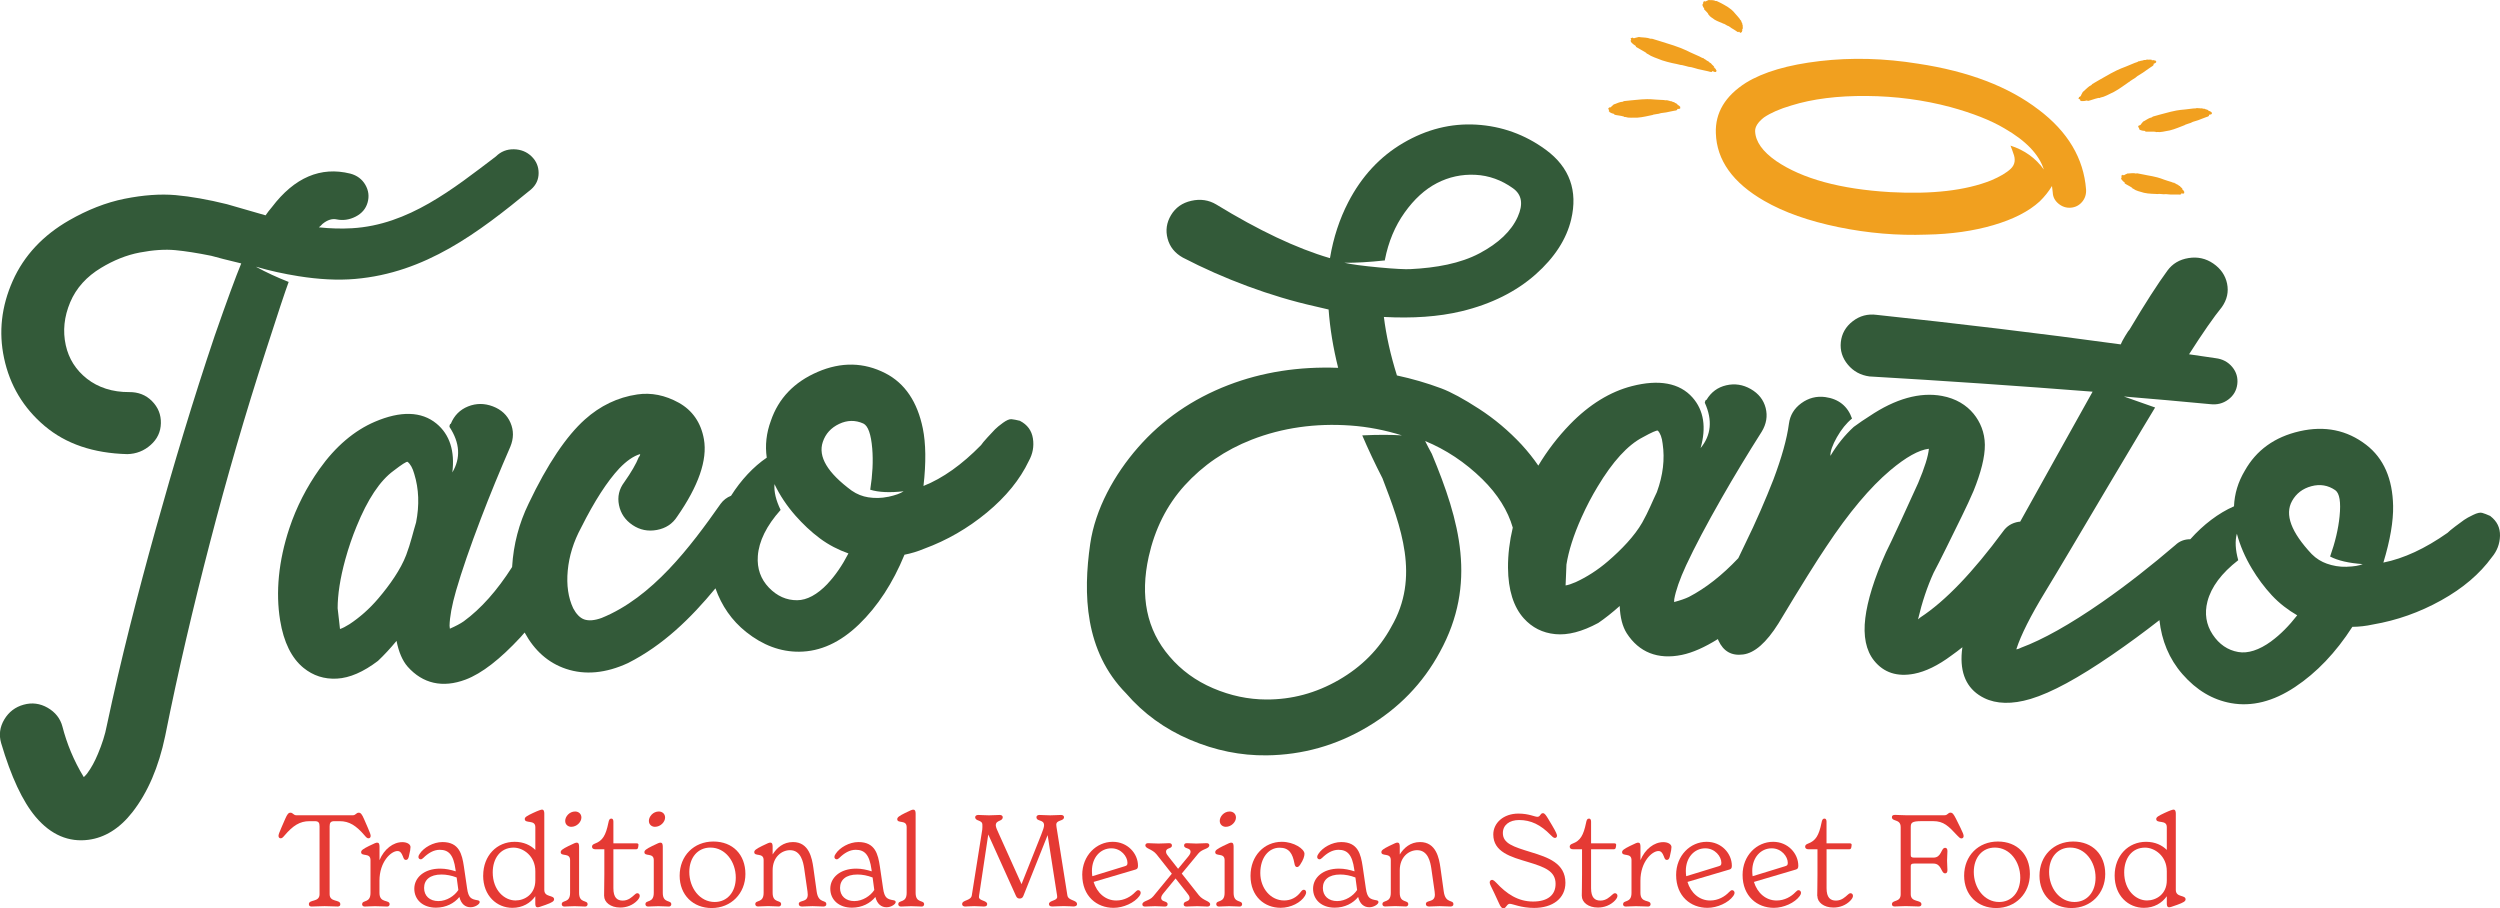 <?xml version="1.0" encoding="UTF-8"?> <svg xmlns="http://www.w3.org/2000/svg" width="300" height="109" viewBox="0 0 300 109" fill="none"><g clip-path="url(#clip0_492_59)"><path d="M37.063 108.506C37.063 107.888 38.346 108.318 38.346 107.3V99.159C38.346 98.724 38.222 98.541 37.773 98.541H37.142C35.982 98.541 35.163 99.065 34.146 100.256C33.958 100.474 33.855 100.597 33.682 100.597C33.544 100.597 33.42 100.503 33.42 100.306C33.42 100.137 33.529 99.871 33.761 99.332L34.225 98.264C34.472 97.706 34.61 97.523 34.857 97.523C35.167 97.523 35.197 97.834 35.582 97.834H42.319C42.703 97.834 42.733 97.523 43.044 97.523C43.291 97.523 43.429 97.71 43.676 98.264L44.14 99.332C44.371 99.876 44.48 100.137 44.48 100.306C44.48 100.508 44.357 100.597 44.218 100.597C44.051 100.597 43.942 100.474 43.755 100.256C42.733 99.065 41.914 98.541 40.759 98.541H40.127C39.678 98.541 39.555 98.729 39.555 99.159V107.3C39.555 108.323 40.838 107.888 40.838 108.506C40.838 108.659 40.759 108.783 40.527 108.783C40.078 108.783 39.476 108.738 38.953 108.738C38.43 108.738 37.828 108.783 37.379 108.783C37.147 108.783 37.068 108.659 37.068 108.506H37.063Z" fill="#E53A34"></path><path d="M43.459 108.506C43.459 107.947 44.46 108.427 44.46 107.146V103.217C44.46 102.273 43.335 102.831 43.335 102.258C43.335 102.04 43.567 101.872 44.278 101.517C44.988 101.161 45.141 101.116 45.265 101.116C45.467 101.116 45.541 101.284 45.541 101.596V103.222C46.099 101.877 47.194 101.057 48.275 101.057C48.862 101.057 49.262 101.319 49.262 101.645C49.262 101.833 49.218 102.154 49.06 102.792C49.001 103.039 48.907 103.192 48.705 103.192C48.502 103.192 48.443 103.024 48.349 102.772C48.181 102.322 47.994 102.124 47.698 102.124C46.928 102.124 45.536 103.41 45.536 105.683V107.151C45.536 108.437 46.755 107.908 46.755 108.511C46.755 108.634 46.661 108.787 46.479 108.787C46.109 108.787 45.536 108.743 44.993 108.743C44.529 108.743 44.08 108.787 43.76 108.787C43.542 108.787 43.449 108.634 43.449 108.511L43.459 108.506Z" fill="#E53A34"></path><path d="M55.125 107.636C54.523 108.392 53.516 108.921 52.312 108.921C50.753 108.921 49.716 107.977 49.716 106.647C49.716 105.318 50.891 104.235 52.82 104.235C53.487 104.235 54.089 104.373 54.691 104.561L54.661 104.344C54.414 102.505 53.798 101.976 52.761 101.976C52.036 101.976 51.384 102.377 50.797 102.95C50.674 103.074 50.58 103.118 50.486 103.118C50.348 103.118 50.21 103.009 50.21 102.841C50.21 102.732 50.239 102.639 50.363 102.456C50.841 101.714 51.986 101.047 53.097 101.047C55.12 101.047 55.446 102.535 55.663 103.953L56.048 106.583C56.216 107.789 56.556 107.898 57.331 108.036C57.499 108.066 57.563 108.145 57.563 108.254C57.563 108.501 57.02 108.871 56.468 108.871C55.851 108.871 55.342 108.501 55.125 107.636ZM52.608 108.13C53.595 108.13 54.538 107.512 55.002 106.8L54.799 105.298C54.197 105.065 53.566 104.942 52.978 104.942C51.587 104.942 50.891 105.589 50.891 106.553C50.891 107.517 51.572 108.13 52.603 108.13H52.608Z" fill="#E53A34"></path><path d="M57.983 105.07C57.983 102.673 59.621 101.017 61.753 101.017C62.849 101.017 63.683 101.432 64.24 101.991V99.253C64.24 98.309 62.972 98.882 62.972 98.279C62.972 98.061 63.219 97.908 63.974 97.552C64.64 97.241 64.946 97.152 65.04 97.152C65.257 97.152 65.316 97.369 65.316 97.631V106.791C65.316 107.72 66.491 107.364 66.491 107.918C66.491 108.15 66.244 108.303 65.469 108.585C64.788 108.832 64.62 108.876 64.512 108.876C64.235 108.876 64.235 108.55 64.235 108.397V107.547C63.663 108.367 62.705 108.941 61.486 108.941C59.631 108.941 57.978 107.502 57.978 105.07H57.983ZM61.861 108.056C62.957 108.056 64.24 107.314 64.24 105.644V104.546C64.24 102.723 62.789 101.714 61.63 101.714C60.021 101.714 59.127 103.044 59.127 104.685C59.127 106.835 60.534 108.056 61.861 108.056Z" fill="#E53A34"></path><path d="M67.409 108.506C67.409 107.947 68.41 108.427 68.41 107.146V103.217C68.41 102.273 67.285 102.831 67.285 102.258C67.285 102.04 67.517 101.872 68.228 101.517C68.939 101.161 69.091 101.116 69.215 101.116C69.417 101.116 69.491 101.284 69.491 101.596V107.151C69.491 108.437 70.513 107.957 70.513 108.511C70.513 108.634 70.419 108.787 70.236 108.787C69.911 108.787 69.432 108.743 68.953 108.743C68.475 108.743 68.04 108.787 67.719 108.787C67.502 108.787 67.409 108.634 67.409 108.511V108.506ZM69.013 97.379C69.412 97.379 69.768 97.641 69.768 98.106C69.768 98.63 69.225 99.218 68.549 99.218C68.208 99.218 67.823 98.986 67.823 98.506C67.823 97.982 68.331 97.379 69.013 97.379Z" fill="#E53A34"></path><path d="M72.492 107.512C72.492 107.186 72.521 105.995 72.521 104.942V101.912H71.441C71.194 101.912 71.041 101.803 71.041 101.601C71.041 101.413 71.179 101.309 71.396 101.23C72.309 100.889 72.694 100.256 73.005 98.739C73.069 98.398 73.143 98.23 73.36 98.23C73.499 98.23 73.607 98.338 73.607 98.585V101.2H76.385C76.538 101.2 76.618 101.264 76.618 101.368C76.618 101.472 76.588 101.615 76.573 101.694C76.543 101.848 76.465 101.912 76.326 101.912H73.607V106.583C73.607 107.715 74.056 108.071 74.732 108.071C75.408 108.071 75.843 107.636 76.139 107.374C76.233 107.28 76.356 107.186 76.479 107.186C76.647 107.186 76.77 107.324 76.77 107.497C76.77 107.67 76.677 107.838 76.479 108.056C75.922 108.644 75.167 108.906 74.426 108.906C73.266 108.906 72.497 108.273 72.497 107.512H72.492Z" fill="#E53A34"></path><path d="M77.451 108.506C77.451 107.947 78.453 108.427 78.453 107.146V103.217C78.453 102.273 77.328 102.831 77.328 102.258C77.328 102.04 77.56 101.872 78.271 101.517C78.981 101.161 79.134 101.116 79.258 101.116C79.46 101.116 79.534 101.284 79.534 101.596V107.151C79.534 108.437 80.556 107.957 80.556 108.511C80.556 108.634 80.462 108.787 80.279 108.787C79.954 108.787 79.475 108.743 78.996 108.743C78.517 108.743 78.083 108.787 77.762 108.787C77.545 108.787 77.451 108.634 77.451 108.511V108.506ZM79.055 97.379C79.455 97.379 79.811 97.641 79.811 98.106C79.811 98.63 79.268 99.218 78.591 99.218C78.251 99.218 77.866 98.986 77.866 98.506C77.866 97.982 78.374 97.379 79.055 97.379Z" fill="#E53A34"></path><path d="M81.558 105.085C81.558 102.688 83.27 100.983 85.604 100.983C87.939 100.983 89.449 102.559 89.449 104.883C89.449 107.206 87.736 108.965 85.402 108.965C83.191 108.965 81.558 107.418 81.558 105.08V105.085ZM85.762 108.239C87.248 108.239 88.294 107.077 88.294 105.313C88.294 103.395 87.04 101.709 85.249 101.709C83.734 101.709 82.717 102.901 82.717 104.635C82.717 106.553 83.971 108.239 85.762 108.239Z" fill="#E53A34"></path><path d="M95.85 108.486C95.85 107.947 96.93 108.362 96.93 107.359C96.93 107.265 96.916 107.097 96.901 106.988L96.501 104.2C96.392 103.489 96.131 102.021 94.803 102.021C93.802 102.021 92.716 102.841 92.716 104.433V107.141C92.716 108.427 93.737 107.947 93.737 108.501C93.737 108.624 93.644 108.778 93.461 108.778C93.135 108.778 92.657 108.733 92.178 108.733C91.699 108.733 91.265 108.778 90.944 108.778C90.727 108.778 90.633 108.624 90.633 108.501C90.633 107.942 91.635 108.422 91.635 107.141V103.212C91.635 102.268 90.51 102.826 90.51 102.253C90.51 102.036 90.742 101.867 91.452 101.512C92.163 101.156 92.316 101.111 92.439 101.111C92.642 101.111 92.716 101.279 92.716 101.591V102.535C93.224 101.729 93.999 101.047 95.159 101.047C97.088 101.047 97.444 102.994 97.602 104.126L98.001 106.988C98.204 108.476 99.161 107.918 99.161 108.506C99.161 108.708 98.993 108.783 98.791 108.783C98.371 108.783 98.065 108.738 97.508 108.738C96.921 108.738 96.674 108.783 96.24 108.783C96.007 108.783 95.855 108.674 95.855 108.491L95.85 108.486Z" fill="#E53A34"></path><path d="M105.044 107.636C104.442 108.392 103.435 108.921 102.231 108.921C100.671 108.921 99.635 107.977 99.635 106.647C99.635 105.318 100.809 104.235 102.739 104.235C103.405 104.235 104.007 104.373 104.609 104.561L104.58 104.344C104.333 102.505 103.716 101.976 102.68 101.976C101.954 101.976 101.303 102.377 100.716 102.95C100.592 103.074 100.498 103.118 100.405 103.118C100.266 103.118 100.128 103.009 100.128 102.841C100.128 102.732 100.158 102.639 100.281 102.456C100.76 101.714 101.905 101.047 103.015 101.047C105.039 101.047 105.364 102.535 105.582 103.953L105.967 106.583C106.134 107.789 106.475 107.898 107.25 108.036C107.417 108.066 107.482 108.145 107.482 108.254C107.482 108.501 106.939 108.871 106.386 108.871C105.769 108.871 105.261 108.501 105.044 107.636ZM102.522 108.13C103.509 108.13 104.451 107.512 104.915 106.8L104.713 105.298C104.111 105.065 103.479 104.942 102.892 104.942C101.5 104.942 100.804 105.589 100.804 106.553C100.804 107.517 101.485 108.13 102.517 108.13H102.522Z" fill="#E53A34"></path><path d="M107.793 108.506C107.793 107.947 108.799 108.427 108.799 107.146V99.258C108.799 98.314 107.669 98.872 107.669 98.299C107.669 98.081 107.901 97.913 108.612 97.557C109.322 97.201 109.475 97.157 109.599 97.157C109.801 97.157 109.875 97.325 109.875 97.636V107.151C109.875 108.437 110.897 107.957 110.897 108.511C110.897 108.634 110.803 108.787 110.62 108.787C110.295 108.787 109.816 108.743 109.337 108.743C108.859 108.743 108.424 108.787 108.103 108.787C107.886 108.787 107.793 108.634 107.793 108.511V108.506Z" fill="#E53A34"></path><path d="M115.457 108.486C115.457 107.977 116.508 108.115 116.616 107.448L117.87 99.559C117.9 99.371 117.885 99.109 117.885 98.971C117.885 98.353 117.021 98.585 117.021 98.056C117.021 97.918 117.159 97.794 117.391 97.794C117.732 97.794 118.181 97.839 118.674 97.839C119.168 97.839 119.632 97.794 119.972 97.794C120.204 97.794 120.328 97.918 120.328 98.056C120.328 98.615 119.494 98.368 119.494 99.045C119.494 99.263 119.661 99.618 119.908 100.157L122.583 106.099L124.947 100.157C125.164 99.614 125.287 99.258 125.287 99.03C125.287 98.289 124.374 98.63 124.374 98.056C124.374 97.918 124.498 97.794 124.73 97.794C125.07 97.794 125.534 97.839 126.028 97.839C126.521 97.839 126.985 97.794 127.326 97.794C127.558 97.794 127.681 97.918 127.681 98.056C127.681 98.58 126.753 98.348 126.753 98.971C126.753 99.094 126.798 99.371 126.832 99.559L128.086 107.448C128.194 108.11 129.245 107.972 129.245 108.501C129.245 108.689 129.058 108.778 128.811 108.778C128.609 108.778 128.268 108.733 127.651 108.733C127.094 108.733 126.645 108.778 126.274 108.778C126.013 108.778 125.875 108.684 125.875 108.486C125.875 108.036 126.862 108.115 126.862 107.636C126.862 107.483 126.832 107.344 126.798 107.141L125.717 100.212L122.795 107.532C122.701 107.764 122.534 107.824 122.361 107.824C122.188 107.824 122.035 107.764 121.927 107.532L118.591 100.137L117.539 107.146C117.51 107.349 117.475 107.487 117.475 107.641C117.475 108.12 118.462 108.041 118.462 108.491C118.462 108.694 118.324 108.783 118.062 108.783C117.752 108.783 117.381 108.738 116.903 108.738C116.454 108.738 116.098 108.783 115.807 108.783C115.639 108.783 115.452 108.689 115.452 108.491L115.457 108.486Z" fill="#E53A34"></path><path d="M129.867 104.991C129.867 102.668 131.565 101.017 133.529 101.017C135.306 101.017 136.559 102.411 136.559 103.894C136.559 104.171 136.48 104.28 136.268 104.344L131.234 105.832C131.634 107.146 132.656 108.061 133.953 108.061C134.911 108.061 135.715 107.596 136.238 107.038C136.377 106.899 136.47 106.82 136.594 106.82C136.732 106.82 136.885 106.944 136.885 107.146C136.885 107.24 136.841 107.364 136.732 107.517C136.145 108.338 134.802 108.941 133.628 108.941C131.619 108.941 129.872 107.547 129.872 104.996L129.867 104.991ZM131.076 105.145L134.955 103.953C135.232 103.874 135.296 103.8 135.296 103.533C135.296 102.792 134.541 101.798 133.366 101.798C132.053 101.798 131.032 102.896 131.032 104.507C131.032 104.724 131.047 104.942 131.076 105.14V105.145Z" fill="#E53A34"></path><path d="M142.042 108.506C142.042 108.071 142.753 108.273 142.753 107.749C142.753 107.532 142.565 107.314 142.397 107.102L141.07 105.416L139.634 107.166C139.446 107.399 139.343 107.567 139.343 107.754C139.343 108.283 140.113 108.066 140.113 108.511C140.113 108.713 139.974 108.787 139.772 108.787C139.461 108.787 139.047 108.743 138.612 108.743C138.178 108.743 137.808 108.787 137.408 108.787C137.221 108.787 137.082 108.708 137.082 108.54C137.082 108.076 137.916 108.14 138.395 107.552L140.621 104.843L138.8 102.54C138.257 101.858 137.443 101.858 137.443 101.442C137.443 101.274 137.581 101.18 137.768 101.18C138.168 101.18 138.494 101.225 139.022 101.225C139.58 101.225 139.979 101.18 140.29 101.18C140.493 101.18 140.631 101.259 140.631 101.457C140.631 101.892 139.92 101.69 139.92 102.213C139.92 102.431 140.108 102.648 140.275 102.861L141.371 104.255L142.575 102.802C142.763 102.569 142.866 102.401 142.866 102.213C142.866 101.685 142.091 101.902 142.091 101.457C142.091 101.255 142.23 101.18 142.432 101.18C142.743 101.18 143.157 101.225 143.557 101.225C143.992 101.225 144.391 101.18 144.791 101.18C144.979 101.18 145.117 101.259 145.117 101.428C145.117 101.892 144.283 101.828 143.804 102.416L141.81 104.828L143.863 107.428C144.406 108.11 145.22 108.11 145.22 108.525C145.22 108.694 145.082 108.787 144.895 108.787C144.495 108.787 144.199 108.743 143.661 108.743C143.123 108.743 142.689 108.787 142.378 108.787C142.175 108.787 142.037 108.708 142.037 108.511L142.042 108.506Z" fill="#E53A34"></path><path d="M145.951 108.506C145.951 107.947 146.953 108.427 146.953 107.146V103.217C146.953 102.273 145.827 102.831 145.827 102.258C145.827 102.04 146.059 101.872 146.77 101.517C147.481 101.161 147.634 101.116 147.757 101.116C147.959 101.116 148.033 101.284 148.033 101.596V107.151C148.033 108.437 149.055 107.957 149.055 108.511C149.055 108.634 148.961 108.787 148.779 108.787C148.453 108.787 147.974 108.743 147.495 108.743C147.017 108.743 146.582 108.787 146.262 108.787C146.045 108.787 145.951 108.634 145.951 108.511V108.506ZM147.56 97.379C147.959 97.379 148.315 97.641 148.315 98.106C148.315 98.63 147.772 99.218 147.096 99.218C146.755 99.218 146.37 98.986 146.37 98.506C146.37 97.982 146.879 97.379 147.56 97.379Z" fill="#E53A34"></path><path d="M150.062 105.1C150.062 102.688 151.715 101.017 153.817 101.017C155.283 101.017 156.537 101.882 156.537 102.456C156.537 102.732 156.413 103.182 156.013 103.77C155.89 103.939 155.796 104.047 155.643 104.047C155.475 104.047 155.382 103.909 155.332 103.612C155.115 102.436 154.701 101.724 153.556 101.724C152.228 101.724 151.236 102.93 151.236 104.759C151.236 106.588 152.47 108.056 154.094 108.056C154.864 108.056 155.579 107.73 156.102 107.018C156.226 106.85 156.334 106.771 156.458 106.771C156.611 106.771 156.734 106.88 156.734 107.097C156.734 107.221 156.67 107.359 156.596 107.497C156.117 108.303 154.913 108.936 153.674 108.936C151.759 108.936 150.062 107.591 150.062 105.1Z" fill="#E53A34"></path><path d="M162.977 107.636C162.375 108.392 161.368 108.921 160.164 108.921C158.604 108.921 157.568 107.977 157.568 106.647C157.568 105.318 158.743 104.235 160.672 104.235C161.338 104.235 161.94 104.373 162.543 104.561L162.513 104.344C162.266 102.505 161.649 101.976 160.613 101.976C159.887 101.976 159.236 102.377 158.649 102.95C158.525 103.074 158.432 103.118 158.338 103.118C158.2 103.118 158.061 103.009 158.061 102.841C158.061 102.732 158.091 102.639 158.214 102.456C158.693 101.714 159.838 101.047 160.949 101.047C162.972 101.047 163.298 102.535 163.515 103.953L163.9 106.583C164.068 107.789 164.408 107.898 165.183 108.036C165.351 108.066 165.415 108.145 165.415 108.254C165.415 108.501 164.877 108.871 164.319 108.871C163.702 108.871 163.189 108.501 162.977 107.636ZM160.46 108.13C161.447 108.13 162.39 107.512 162.853 106.8L162.651 105.298C162.049 105.065 161.417 104.942 160.83 104.942C159.438 104.942 158.743 105.589 158.743 106.553C158.743 107.517 159.424 108.13 160.46 108.13Z" fill="#E53A34"></path><path d="M171.105 108.486C171.105 107.947 172.186 108.362 172.186 107.359C172.186 107.265 172.171 107.097 172.156 106.988L171.756 104.2C171.648 103.489 171.386 102.021 170.059 102.021C169.057 102.021 167.971 102.841 167.971 104.433V107.141C167.971 108.427 168.993 107.947 168.993 108.501C168.993 108.624 168.899 108.778 168.716 108.778C168.391 108.778 167.912 108.733 167.433 108.733C166.955 108.733 166.52 108.778 166.199 108.778C165.982 108.778 165.889 108.624 165.889 108.501C165.889 107.942 166.895 108.422 166.895 107.141V103.212C166.895 102.268 165.765 102.826 165.765 102.253C165.765 102.036 165.997 101.867 166.708 101.512C167.418 101.156 167.571 101.111 167.695 101.111C167.897 101.111 167.971 101.279 167.971 101.591V102.535C168.479 101.729 169.254 101.047 170.409 101.047C172.339 101.047 172.694 102.994 172.852 104.126L173.252 106.988C173.454 108.476 174.411 107.918 174.411 108.506C174.411 108.708 174.244 108.783 174.041 108.783C173.622 108.783 173.316 108.738 172.758 108.738C172.171 108.738 171.924 108.783 171.49 108.783C171.258 108.783 171.105 108.674 171.105 108.491V108.486Z" fill="#E53A34"></path><path d="M179.894 108.427L179.322 107.191C178.907 106.276 178.764 106.138 178.764 105.876C178.764 105.708 178.902 105.584 179.041 105.584C179.228 105.584 179.46 105.832 179.564 105.94C180.783 107.255 182.16 108.184 183.966 108.184C185.772 108.184 186.67 107.364 186.67 106.064C186.67 104.532 185.372 104.052 183.334 103.434C181.311 102.831 179.194 102.243 179.194 100.137C179.194 98.758 180.413 97.631 182.204 97.631C183.472 97.631 184.148 98.017 184.489 98.017C184.859 98.017 184.815 97.582 185.155 97.582C185.372 97.582 185.54 97.859 185.821 98.323L186.256 99.05C186.749 99.885 186.843 100.147 186.843 100.305C186.843 100.429 186.734 100.553 186.596 100.553C186.428 100.553 186.256 100.385 186.073 100.197C184.884 98.976 183.709 98.403 182.288 98.403C181.128 98.403 180.343 99.005 180.343 99.964C180.343 101.22 181.592 101.605 183.694 102.253C185.762 102.886 187.85 103.583 187.85 105.935C187.85 107.809 186.32 108.951 184.094 108.951C182.52 108.951 181.528 108.456 181.173 108.456C180.817 108.456 180.738 109 180.417 109C180.2 109 180.062 108.797 179.894 108.427Z" fill="#E53A34"></path><path d="M189.814 107.512C189.814 107.186 189.844 105.995 189.844 104.942V101.912H188.763C188.516 101.912 188.363 101.803 188.363 101.601C188.363 101.413 188.501 101.309 188.718 101.23C189.631 100.889 190.016 100.256 190.327 98.739C190.391 98.398 190.465 98.23 190.683 98.23C190.821 98.23 190.929 98.338 190.929 98.585V101.2H193.708C193.861 101.2 193.94 101.264 193.94 101.368C193.94 101.472 193.91 101.615 193.895 101.694C193.866 101.848 193.787 101.912 193.649 101.912H190.929V106.583C190.929 107.715 191.378 108.071 192.054 108.071C192.731 108.071 193.165 107.636 193.461 107.374C193.555 107.28 193.678 107.186 193.802 107.186C193.969 107.186 194.093 107.324 194.093 107.497C194.093 107.67 193.999 107.838 193.802 108.056C193.244 108.644 192.489 108.906 191.749 108.906C190.589 108.906 189.819 108.273 189.819 107.512H189.814Z" fill="#E53A34"></path><path d="M194.774 108.506C194.774 107.947 195.78 108.427 195.78 107.146V103.217C195.78 102.273 194.65 102.831 194.65 102.258C194.65 102.04 194.882 101.872 195.593 101.517C196.304 101.161 196.457 101.116 196.58 101.116C196.782 101.116 196.856 101.284 196.856 101.596V103.222C197.414 101.877 198.51 101.057 199.59 101.057C200.178 101.057 200.577 101.319 200.577 101.645C200.577 101.833 200.533 102.154 200.375 102.792C200.316 103.039 200.222 103.192 200.02 103.192C199.817 103.192 199.758 103.024 199.664 102.772C199.497 102.322 199.309 102.124 199.013 102.124C198.243 102.124 196.851 103.41 196.851 105.683V107.151C196.851 108.437 198.07 107.908 198.07 108.511C198.07 108.634 197.977 108.787 197.794 108.787C197.424 108.787 196.851 108.743 196.309 108.743C195.845 108.743 195.396 108.787 195.075 108.787C194.858 108.787 194.764 108.634 194.764 108.511L194.774 108.506Z" fill="#E53A34"></path><path d="M201.135 104.991C201.135 102.668 202.833 101.017 204.797 101.017C206.574 101.017 207.822 102.411 207.822 103.894C207.822 104.171 207.743 104.28 207.531 104.344L202.497 105.832C202.897 107.146 203.918 108.061 205.216 108.061C206.174 108.061 206.978 107.596 207.501 107.038C207.64 106.899 207.733 106.82 207.857 106.82C207.995 106.82 208.148 106.944 208.148 107.146C208.148 107.24 208.103 107.364 207.995 107.517C207.408 108.338 206.065 108.941 204.891 108.941C202.882 108.941 201.135 107.547 201.135 104.996V104.991ZM202.344 105.145L206.223 103.953C206.5 103.874 206.564 103.8 206.564 103.533C206.564 102.792 205.809 101.798 204.634 101.798C203.321 101.798 202.3 102.896 202.3 104.507C202.3 104.724 202.315 104.942 202.344 105.14V105.145Z" fill="#E53A34"></path><path d="M209.11 104.991C209.11 102.668 210.808 101.017 212.772 101.017C214.549 101.017 215.797 102.411 215.797 103.894C215.797 104.171 215.718 104.28 215.506 104.344L210.472 105.832C210.872 107.146 211.894 108.061 213.192 108.061C214.149 108.061 214.953 107.596 215.476 107.038C215.615 106.899 215.708 106.82 215.832 106.82C215.97 106.82 216.123 106.944 216.123 107.146C216.123 107.24 216.079 107.364 215.97 107.517C215.383 108.338 214.04 108.941 212.866 108.941C210.857 108.941 209.11 107.547 209.11 104.996V104.991ZM210.314 105.145L214.193 103.953C214.47 103.874 214.534 103.8 214.534 103.533C214.534 102.792 213.779 101.798 212.604 101.798C211.292 101.798 210.27 102.896 210.27 104.507C210.27 104.724 210.285 104.942 210.314 105.14V105.145Z" fill="#E53A34"></path><path d="M218.067 107.512C218.067 107.186 218.097 105.995 218.097 104.942V101.912H217.016C216.769 101.912 216.616 101.803 216.616 101.601C216.616 101.413 216.755 101.309 216.972 101.23C217.885 100.889 218.27 100.256 218.581 98.739C218.645 98.398 218.719 98.23 218.936 98.23C219.074 98.23 219.183 98.338 219.183 98.585V101.2H221.966C222.119 101.2 222.198 101.264 222.198 101.368C222.198 101.472 222.168 101.615 222.154 101.694C222.124 101.848 222.045 101.912 221.907 101.912H219.188V106.583C219.188 107.715 219.637 108.071 220.318 108.071C220.999 108.071 221.428 107.636 221.724 107.374C221.818 107.28 221.941 107.186 222.065 107.186C222.233 107.186 222.356 107.324 222.356 107.497C222.356 107.67 222.262 107.838 222.065 108.056C221.507 108.644 220.752 108.906 220.012 108.906C218.852 108.906 218.082 108.273 218.082 107.512H218.067Z" fill="#E53A34"></path><path d="M227.03 108.521C227.03 107.932 228.081 108.333 228.081 107.314V99.253C228.081 98.23 227.03 98.635 227.03 98.061C227.03 97.893 227.123 97.785 227.414 97.785C227.617 97.785 228.204 97.829 228.663 97.829H233.346C233.731 97.829 233.746 97.518 234.057 97.518C234.304 97.518 234.442 97.706 234.723 98.259L235.251 99.327C235.543 99.915 235.636 100.162 235.636 100.335C235.636 100.523 235.498 100.612 235.375 100.612C235.207 100.612 235.084 100.488 234.881 100.271C233.815 99.124 233.243 98.536 231.979 98.536H230.603C229.384 98.536 229.29 98.739 229.29 99.292V102.589C229.29 102.821 229.369 102.915 229.709 102.915H232.009C233.016 102.915 232.907 101.739 233.416 101.739C233.569 101.739 233.692 101.833 233.692 102.124C233.692 102.48 233.648 102.866 233.648 103.271C233.648 103.677 233.692 104.077 233.692 104.418C233.692 104.71 233.569 104.804 233.416 104.804C232.907 104.804 233.016 103.627 232.009 103.627H229.709C229.369 103.627 229.29 103.721 229.29 103.953V107.31C229.29 108.333 230.573 107.927 230.573 108.516C230.573 108.654 230.479 108.778 230.247 108.778C229.862 108.778 229.226 108.733 228.673 108.733C228.179 108.733 227.701 108.778 227.36 108.778C227.128 108.778 227.034 108.654 227.034 108.516L227.03 108.521Z" fill="#E53A34"></path><path d="M235.696 105.085C235.696 102.688 237.408 100.983 239.742 100.983C242.077 100.983 243.587 102.559 243.587 104.883C243.587 107.206 241.874 108.965 239.54 108.965C237.329 108.965 235.696 107.418 235.696 105.08V105.085ZM239.9 108.239C241.386 108.239 242.432 107.077 242.432 105.313C242.432 103.395 241.178 101.709 239.387 101.709C237.872 101.709 236.855 102.901 236.855 104.635C236.855 106.553 238.109 108.239 239.9 108.239Z" fill="#E53A34"></path><path d="M244.737 105.085C244.737 102.688 246.454 100.983 248.783 100.983C251.113 100.983 252.628 102.559 252.628 104.883C252.628 107.206 250.911 108.965 248.581 108.965C246.37 108.965 244.737 107.418 244.737 105.08V105.085ZM248.936 108.239C250.422 108.239 251.468 107.077 251.468 105.313C251.468 103.395 250.215 101.709 248.423 101.709C246.908 101.709 245.892 102.901 245.892 104.635C245.892 106.553 247.145 108.239 248.936 108.239Z" fill="#E53A34"></path><path d="M253.758 105.07C253.758 102.673 255.397 101.017 257.528 101.017C258.624 101.017 259.458 101.432 260.016 101.991V99.253C260.016 98.309 258.747 98.882 258.747 98.279C258.747 98.061 258.994 97.908 259.754 97.552C260.42 97.241 260.726 97.152 260.82 97.152C261.037 97.152 261.097 97.369 261.097 97.631V106.791C261.097 107.72 262.271 107.364 262.271 107.918C262.271 108.15 262.024 108.303 261.25 108.585C260.569 108.832 260.401 108.876 260.292 108.876C260.016 108.876 260.016 108.55 260.016 108.397V107.547C259.443 108.367 258.486 108.941 257.267 108.941C255.411 108.941 253.758 107.502 253.758 105.07ZM257.637 108.056C258.733 108.056 260.016 107.314 260.016 105.644V104.546C260.016 102.723 258.565 101.714 257.405 101.714C255.796 101.714 254.903 103.044 254.903 104.685C254.903 106.835 256.31 108.056 257.637 108.056Z" fill="#E53A34"></path><path fill-rule="evenodd" clip-rule="evenodd" d="M30.756 32.015C32.359 32.489 34.052 32.86 35.819 33.142C38.242 33.527 40.522 33.656 42.61 33.473C51.039 32.751 57.376 27.952 63.732 22.727C64.334 22.198 64.635 21.541 64.635 20.765C64.635 19.989 64.354 19.322 63.786 18.768C63.219 18.219 62.513 17.933 61.669 17.913C60.82 17.898 60.1 18.185 59.502 18.778C54.375 22.668 49.015 26.993 42.254 27.388C40.971 27.462 39.639 27.428 38.262 27.28C38.44 27.141 38.588 27.003 38.701 26.869C39.293 26.385 39.866 26.212 40.389 26.326C41.169 26.489 41.948 26.37 42.684 25.99C43.419 25.614 43.898 25.05 44.11 24.309C44.322 23.568 44.233 22.856 43.839 22.174C43.444 21.497 42.842 21.047 42.037 20.834C38.494 19.949 35.335 21.289 32.631 24.853C32.345 25.189 32.088 25.515 31.871 25.841C29.048 25.031 27.498 24.586 27.227 24.502C24.947 23.938 22.894 23.578 21.078 23.414C19.262 23.256 17.219 23.399 14.963 23.849C12.703 24.299 10.472 25.194 8.306 26.434C5.197 28.214 2.897 30.631 1.53 33.7C0.163 36.77 -0.173 39.864 0.484 42.958C1.175 46.231 2.798 48.949 5.35 51.109C7.901 53.269 11.208 54.391 15.279 54.495C16.355 54.47 17.288 54.1 18.082 53.393C18.877 52.686 19.286 51.816 19.306 50.788C19.331 49.76 18.976 48.875 18.235 48.129C17.5 47.382 16.567 47.041 15.506 47.051C13.493 47.066 11.77 46.493 10.438 45.45C9.105 44.402 8.251 43.057 7.891 41.421C7.516 39.726 7.694 38.011 8.419 36.281C9.145 34.551 10.413 33.176 12.121 32.148C13.606 31.249 15.175 30.601 16.789 30.3C18.403 29.993 19.819 29.904 21.033 30.018C22.247 30.132 23.684 30.359 25.347 30.695C26.082 30.908 27.286 31.209 28.949 31.61C28.298 33.191 27.227 36.088 25.761 40.304C23.175 47.975 20.841 55.755 18.674 63.535C16.513 71.296 14.499 79.15 12.821 87.054C12.614 88.171 12.234 89.317 11.751 90.469C11.385 91.349 10.956 92.155 10.448 92.832C10.344 92.965 10.211 93.109 10.053 93.252C8.839 91.26 8.01 89.204 7.496 87.202C7.245 86.228 6.633 85.457 5.72 84.933C4.807 84.409 3.844 84.281 2.838 84.562C1.831 84.839 1.056 85.432 0.518 86.332C-0.02 87.232 -0.148 88.176 0.133 89.159C1.328 93.203 2.709 96.168 4.279 98.027C6.124 100.212 8.281 101.086 10.625 100.775C12.56 100.518 14.341 99.441 15.881 97.473C17.732 95.106 19.04 92.051 19.819 88.329C21.374 80.539 23.195 72.803 25.194 65.117C27.212 57.347 29.443 49.626 31.93 41.995C33.332 37.62 34.245 34.901 34.639 33.834C33.223 33.275 31.93 32.677 30.756 32.035V32.015Z" fill="#335A39"></path><path fill-rule="evenodd" clip-rule="evenodd" d="M122.415 50.501C121.976 50.392 121.631 50.328 121.379 50.303C121.127 50.279 120.787 50.427 120.362 50.733C119.933 51.045 119.612 51.307 119.4 51.524C119.188 51.742 118.887 52.063 118.492 52.493C118.097 52.923 117.845 53.23 117.727 53.413C115.432 55.755 113.137 57.392 110.818 58.316C111.143 55.493 111.099 53.18 110.739 51.416C110.092 48.247 108.612 46.003 106.243 44.787C103.672 43.468 100.952 43.408 98.12 44.629C95.287 45.85 93.417 47.812 92.504 50.496C91.961 51.964 91.798 53.437 92.01 54.92C90.416 55.998 88.911 57.614 87.726 59.492C87.223 59.69 86.799 60.011 86.473 60.461C82.836 65.641 78.276 71.686 72.196 74.153C71.362 74.459 70.646 74.523 70.093 74.326C69.59 74.143 69.151 73.683 68.785 72.996C68.188 71.731 67.966 70.218 68.129 68.469C68.292 66.719 68.825 64.994 69.743 63.303C71.342 60.115 72.872 57.752 74.318 56.205C75.186 55.301 76.015 54.727 76.815 54.49C76.815 54.549 76.81 54.614 76.78 54.673C76.756 54.732 76.711 54.797 76.652 54.861C76.336 55.662 75.754 56.665 74.91 57.866C74.288 58.691 74.076 59.606 74.278 60.609C74.481 61.613 75.023 62.409 75.902 63.002C76.785 63.595 77.757 63.793 78.823 63.595C79.889 63.397 80.704 62.863 81.266 61.983C83.803 58.336 84.913 55.207 84.469 52.701C84.119 50.714 83.082 49.231 81.449 48.326C79.815 47.422 78.147 47.086 76.474 47.333C74.111 47.679 72.008 48.707 70.192 50.333C67.981 52.31 65.696 55.676 63.436 60.431C62.276 62.814 61.62 65.33 61.457 67.984C61.457 68.004 61.457 68.019 61.457 68.038C59.66 70.856 57.731 73.036 55.648 74.558C55.243 74.84 54.691 75.132 53.985 75.443C53.98 75.384 53.975 75.324 53.965 75.265C53.96 75.206 53.956 75.146 53.946 75.087C53.965 74.064 54.217 72.645 54.73 70.871C55.406 68.533 56.408 65.626 57.711 62.216C58.802 59.359 59.986 56.487 61.235 53.615C61.649 52.622 61.659 51.658 61.259 50.733C60.865 49.809 60.159 49.152 59.147 48.766C58.136 48.381 57.139 48.381 56.166 48.771C55.194 49.162 54.503 49.859 54.094 50.857C54.029 50.862 53.99 50.911 53.965 51.005C53.941 51.099 53.936 51.173 53.941 51.233C55.199 53.151 55.303 54.97 54.281 56.69C54.597 54.139 53.97 52.152 52.391 50.842C50.58 49.34 48.053 49.295 44.983 50.61C42.526 51.663 40.27 53.556 38.326 56.299C36.806 58.444 35.572 60.837 34.723 63.387C33.416 67.332 33.07 71.088 33.613 74.435C34.042 77.079 35 78.987 36.421 80.144C37.576 81.083 38.913 81.518 40.438 81.434C41.958 81.35 43.597 80.643 45.354 79.308C46.074 78.631 46.819 77.83 47.584 76.906C47.851 78.26 48.3 79.293 48.922 80.005C50.728 82.037 53.112 82.585 55.865 81.552C57.839 80.811 60.05 79.066 62.454 76.476C62.627 76.293 62.789 76.095 62.957 75.903C64.132 78.068 65.785 79.546 67.917 80.262C70.217 81.033 72.709 80.791 75.354 79.57C79.584 77.43 82.895 74.183 85.856 70.599C86.591 72.685 87.805 74.459 89.543 75.843C91.531 77.425 93.648 78.221 95.894 78.206C98.441 78.191 100.834 77.089 103.08 74.924C105.325 72.754 107.141 69.971 108.538 66.566C109.327 66.412 110.122 66.175 110.907 65.844C113.636 64.841 116.138 63.397 118.428 61.504C120.713 59.611 122.396 57.55 123.457 55.316C123.93 54.465 124.098 53.566 123.95 52.617C123.802 51.668 123.284 50.961 122.4 50.506L122.415 50.501ZM49.928 62.695C49.598 63.753 49.277 65.206 48.744 66.6C48.078 68.35 46.765 70.208 45.393 71.82C44.322 73.08 43.143 74.108 41.934 74.904C41.47 75.196 41.095 75.388 40.798 75.482C40.794 75.423 40.754 75.082 40.685 74.459C40.616 73.837 40.562 73.347 40.517 72.991C40.517 71.37 40.813 69.393 41.44 67.119C41.83 65.701 42.289 64.381 42.782 63.185C44.11 59.917 45.595 57.683 47.229 56.492C48.216 55.731 48.774 55.375 48.907 55.419C49.247 55.686 49.514 56.166 49.711 56.868C50.269 58.672 50.338 60.614 49.928 62.7V62.695ZM99.324 70.04C98.07 71.36 96.822 72.022 95.662 72.027C94.379 72.037 93.249 71.533 92.267 70.515C91.29 69.497 90.831 68.226 90.939 66.734C91.062 64.944 91.985 63.081 93.673 61.193C93.111 60.031 92.864 58.998 92.938 58.093C93.575 59.433 94.418 60.703 95.475 61.9C96.333 62.868 97.31 63.807 98.396 64.613C99.452 65.399 100.622 65.992 101.811 66.412C101.081 67.826 100.247 69.052 99.319 70.035L99.324 70.04ZM106.598 59.611C105.74 59.799 104.915 59.789 104.185 59.675C103.524 59.571 102.838 59.319 102.196 58.87C99.304 56.734 98.139 54.797 98.737 53.032C99.062 52.058 99.714 51.337 100.691 50.872C101.668 50.407 102.64 50.392 103.598 50.822C104.17 51.094 104.525 52.103 104.669 53.823C104.792 55.311 104.713 56.957 104.427 58.766C105.434 59.077 106.766 59.141 108.434 58.953C108.074 59.206 107.462 59.428 106.603 59.616L106.598 59.611Z" fill="#335A39"></path><path fill-rule="evenodd" clip-rule="evenodd" d="M298.85 61.924C298.436 61.736 298.105 61.613 297.863 61.544C297.621 61.474 297.256 61.553 296.782 61.786C296.304 62.013 295.938 62.216 295.692 62.389C295.445 62.562 295.085 62.824 294.626 63.175C294.162 63.526 293.856 63.783 293.703 63.941C291.018 65.829 288.457 67.02 286.004 67.51C286.833 64.796 287.208 62.512 287.174 60.708C287.11 57.476 286.053 54.999 283.936 53.373C281.641 51.608 278.972 51.06 275.961 51.747C272.951 52.434 270.75 54.026 269.368 56.497C268.568 57.841 268.139 59.265 268.08 60.758C266.234 61.558 264.383 62.967 262.839 64.707C262.148 64.707 261.541 64.929 261.042 65.409C258.2 67.841 255.263 70.159 252.258 72.25C248.369 74.954 245.092 76.772 242.546 77.717C242.353 77.82 242.161 77.89 241.973 77.929C241.973 77.895 241.978 77.875 241.983 77.84C242.511 76.214 243.656 73.916 245.442 70.989C246.992 68.449 249.489 64.218 252.983 58.321C256.477 52.424 258.377 49.29 258.614 48.9C257.114 48.371 256.364 48.104 254.864 47.58C259.009 47.926 261.082 48.109 265.227 48.499C266.042 48.598 266.762 48.415 267.389 47.951C268.016 47.486 268.381 46.868 268.475 46.097C268.568 45.326 268.366 44.639 267.868 44.036C267.364 43.433 266.703 43.082 265.889 42.983C264.61 42.795 263.969 42.701 262.686 42.514C264.329 39.943 265.642 38.055 266.624 36.849C267.246 35.964 267.453 35.025 267.251 34.037C267.048 33.053 266.496 32.247 265.602 31.629C264.709 31.012 263.712 30.789 262.626 30.967C261.541 31.14 260.692 31.644 260.085 32.48C258.945 34.032 257.425 36.389 255.545 39.548C255.475 39.602 255.303 39.854 255.031 40.304C254.76 40.754 254.577 41.095 254.488 41.327C244.747 39.988 234.975 38.826 225.199 37.783C224.128 37.64 223.17 37.897 222.326 38.549C221.483 39.202 221.009 40.037 220.9 41.045C220.792 42.054 221.078 42.958 221.744 43.759C222.41 44.56 223.274 45.029 224.335 45.173C233.268 45.692 242.19 46.305 251.113 47.002C248.196 52.187 245.329 57.406 242.422 62.601C242.353 62.606 242.289 62.601 242.225 62.616C241.435 62.75 240.823 63.125 240.389 63.743C236.747 68.671 233.45 72.121 230.459 74.079C230.39 74.133 230.292 74.212 230.163 74.321C230.647 72.265 231.269 70.401 232.034 68.731C232.404 68.043 232.927 67.01 233.608 65.631C234.289 64.252 234.896 63.022 235.429 61.929C235.962 60.842 236.431 59.833 236.826 58.909C237.714 56.714 238.198 54.836 238.183 53.368C238.168 51.895 237.625 50.62 236.826 49.646C235.972 48.608 234.709 47.817 233.041 47.511C230.395 47.022 227.454 47.842 224.34 49.938C223.743 50.309 223.116 50.739 222.45 51.228C221.369 52.221 220.436 53.383 219.652 54.703C219.627 54.164 219.888 53.417 220.426 52.468C220.964 51.52 221.571 50.773 222.243 50.224C221.724 48.746 220.644 47.872 219.04 47.649C217.988 47.506 217.016 47.758 216.158 48.386C215.294 49.013 214.805 49.839 214.672 50.842C214.43 52.676 213.799 54.91 212.812 57.54C212.358 58.706 211.839 59.962 211.257 61.296C210.675 62.636 210.063 63.956 209.421 65.261C209.09 65.943 208.814 66.511 208.597 66.981C206.653 69.037 204.678 70.584 202.675 71.627C202.236 71.84 201.638 72.047 200.893 72.245C200.893 72.186 200.898 72.126 200.903 72.067C200.903 72.008 200.908 71.948 200.913 71.889C201.091 70.881 201.559 69.516 202.334 67.841C203.361 65.636 204.797 62.918 206.608 59.749C208.123 57.095 209.732 54.441 211.41 51.796C211.968 50.877 212.126 49.928 211.879 48.954C211.627 47.98 211.03 47.224 210.092 46.685C209.15 46.147 208.168 45.998 207.146 46.236C206.124 46.473 205.335 47.056 204.782 47.98C204.718 47.98 204.669 48.02 204.634 48.104C204.6 48.193 204.58 48.267 204.575 48.326C205.522 50.417 205.345 52.231 204.071 53.769C204.777 51.297 204.461 49.241 203.104 47.704C201.55 45.944 199.057 45.504 195.83 46.334C193.244 46.997 190.727 48.519 188.388 50.931C186.952 52.414 185.673 54.075 184.598 55.874C184.015 55.019 183.344 54.179 182.589 53.353C181.029 51.683 179.327 50.254 177.486 49.063C175.65 47.872 174.125 47.046 172.956 46.606C171.228 45.959 169.442 45.445 167.631 45.054C166.861 42.593 166.338 40.25 166.066 38.035C169.476 38.218 172.615 38.016 175.374 37.353C178.976 36.488 181.967 34.971 184.267 32.934C186.567 30.898 187.983 28.678 188.541 26.331C189.35 22.92 188.378 20.083 185.491 17.967C182.994 16.138 180.191 15.135 177.155 14.957C174.115 14.779 171.184 15.516 168.376 17.162C165.568 18.808 163.377 21.195 161.792 24.26C160.751 26.271 160.011 28.506 159.601 30.952C159.591 30.962 159.586 30.962 159.572 30.972C155.559 29.796 151.029 27.64 145.941 24.531C145.043 23.998 144.046 23.849 142.96 24.096C141.869 24.339 141.06 24.917 140.522 25.817C139.984 26.716 139.851 27.66 140.113 28.639C140.374 29.623 140.986 30.379 141.943 30.913C146.829 33.453 152.45 35.564 157.825 36.765C158.392 36.894 158.93 37.017 159.433 37.141C159.596 39.414 159.981 41.747 160.578 44.14C155.87 43.962 151.453 44.649 147.397 46.211C143.083 47.872 139.466 50.383 136.584 53.67C133.702 56.962 131.427 61.094 130.825 65.266C129.966 71.227 130.129 78.132 135.128 83.203C137.211 85.62 139.767 87.474 142.802 88.769C145.837 90.064 148.907 90.682 152.006 90.642C156.3 90.588 160.327 89.466 164.087 87.232C167.848 84.998 170.75 82.007 172.788 78.236C177.279 70.035 175.176 62.512 171.821 54.465C171.52 53.922 171.253 53.408 171.016 52.923C173.484 53.937 175.808 55.464 177.881 57.5C179.736 59.324 180.946 61.282 181.533 63.313C181.143 64.959 180.951 66.57 180.96 68.127C180.98 70.806 181.632 72.843 182.855 74.202C183.852 75.309 185.106 75.947 186.621 76.095C188.136 76.249 189.858 75.799 191.798 74.751C192.617 74.192 193.471 73.515 194.364 72.719C194.418 74.098 194.7 75.186 195.208 75.992C196.679 78.275 198.944 79.185 201.826 78.587C203.119 78.32 204.565 77.672 206.144 76.689C206.169 76.748 206.189 76.812 206.218 76.871C206.81 78.162 207.793 78.72 209.174 78.537C210.556 78.359 211.963 77.118 213.404 74.825C216.162 70.228 218.092 67.164 219.133 65.626C221.848 61.519 224.434 58.454 226.837 56.433C228.712 54.856 230.262 53.991 231.466 53.852C231.387 54.742 230.958 56.116 230.178 57.965C229.714 59.003 229.028 60.506 228.12 62.468C227.212 64.43 226.615 65.701 226.319 66.274C224.883 69.452 224.088 72.116 223.837 74.163C223.57 76.328 223.916 78.063 224.893 79.279C226.057 80.727 227.676 81.241 229.699 80.85C231.037 80.593 232.557 79.872 234.2 78.641C234.63 78.339 235.059 78.013 235.488 77.667C235.434 78.013 235.404 78.344 235.39 78.656C235.281 81.162 236.234 82.852 238.114 83.772C239.55 84.474 241.425 84.548 243.676 83.871C246.183 83.119 249.425 81.345 253.413 78.606C255.357 77.272 257.262 75.873 259.132 74.415C259.399 76.862 260.287 79.061 261.896 80.9C263.569 82.818 265.513 83.979 267.724 84.375C270.236 84.825 272.793 84.172 275.394 82.447C277.994 80.722 280.294 78.315 282.283 75.221C283.092 75.216 283.912 75.122 284.751 74.939C287.623 74.449 290.352 73.481 292.948 72.037C295.544 70.594 297.572 68.869 299.028 66.862C299.65 66.116 299.975 65.261 300 64.297C300.025 63.333 299.645 62.547 298.85 61.939V61.924ZM166.19 31.249C166.19 31.214 166.19 31.194 166.19 31.16C166.609 29.015 167.394 27.136 168.549 25.515C169.698 23.899 170.996 22.717 172.428 21.976C173.859 21.235 175.399 20.898 177.037 20.977C178.675 21.057 180.191 21.61 181.567 22.599C182.624 23.355 182.811 24.497 182.125 26.024C181.36 27.73 179.825 29.188 177.53 30.404C175.231 31.619 172.354 32.143 169.225 32.297C168.667 32.326 167.394 32.272 165.464 32.089C163.53 31.906 162.148 31.723 161.324 31.53C162.661 31.55 164.28 31.456 166.195 31.249H166.19ZM166.94 75.25C165.489 77.909 163.391 80.02 160.652 81.597C157.913 83.174 155.017 83.954 151.947 83.94C149.78 83.93 147.658 83.48 145.576 82.59C143.493 81.701 141.746 80.425 140.34 78.769C137.586 75.567 136.791 71.548 137.847 66.788C138.573 63.536 139.984 60.644 142.166 58.242C144.347 55.84 147.032 54.001 150.205 52.76C153.867 51.332 157.854 50.763 162.084 51.065C164.137 51.213 166.19 51.608 168.233 52.246C166.925 52.162 165.336 52.157 163.47 52.246C164.191 53.932 165 55.647 165.898 57.397C168.114 63.18 170.444 69.269 166.94 75.245V75.25ZM198.84 59.023C198.352 60.016 197.809 61.405 197.073 62.7C196.146 64.326 194.566 65.963 192.963 67.342C191.714 68.419 190.391 69.254 189.079 69.858C188.58 70.075 188.175 70.208 187.87 70.253C187.87 70.194 187.884 69.848 187.914 69.225C187.939 68.597 187.958 68.108 187.973 67.747C188.225 66.145 188.817 64.237 189.784 62.087C190.386 60.743 191.038 59.512 191.709 58.405C193.52 55.38 195.331 53.403 197.123 52.478C198.213 51.875 198.821 51.608 198.944 51.678C199.24 51.994 199.432 52.508 199.516 53.235C199.793 55.103 199.561 57.036 198.835 59.028L198.84 59.023ZM272.556 76.951C271.085 78.023 269.733 78.443 268.588 78.241C267.325 78.018 266.298 77.321 265.518 76.14C264.739 74.959 264.522 73.629 264.892 72.181C265.341 70.441 266.579 68.78 268.588 67.223C268.243 65.977 268.188 64.915 268.425 64.045C268.81 65.478 269.412 66.877 270.236 68.246C270.903 69.358 271.702 70.451 272.625 71.444C273.523 72.408 274.569 73.204 275.665 73.837C274.688 75.092 273.647 76.15 272.556 76.945V76.951ZM281.607 68.014C280.723 68.043 279.914 67.885 279.218 67.638C278.587 67.416 277.955 67.045 277.402 66.486C274.94 63.862 274.14 61.746 275.048 60.115C275.547 59.22 276.316 58.627 277.363 58.346C278.409 58.064 279.366 58.227 280.235 58.825C280.753 59.201 280.921 60.249 280.748 61.969C280.6 63.452 280.225 65.063 279.613 66.783C280.546 67.272 281.854 67.574 283.527 67.692C283.122 67.875 282.48 67.984 281.602 68.009L281.607 68.014Z" fill="#335A39"></path><path fill-rule="evenodd" clip-rule="evenodd" d="M244.633 13.163C241.04 10.4 236.224 8.556 230.168 7.642C226.121 6.989 222.188 6.885 218.373 7.33C214.559 7.775 211.602 8.645 209.515 9.93C207.018 11.517 205.814 13.534 205.902 15.975C206.001 19.223 207.936 21.936 211.711 24.106C214.085 25.476 217.051 26.523 220.604 27.255C224.157 27.986 227.691 28.283 231.195 28.154C234.136 28.1 236.806 27.72 239.204 27.018C241.598 26.316 243.454 25.367 244.761 24.171C245.354 23.592 245.847 22.974 246.237 22.322C246.267 22.584 246.301 22.841 246.331 23.103C246.35 23.637 246.582 24.082 247.027 24.447C247.471 24.813 247.964 24.966 248.512 24.922C249.06 24.872 249.504 24.64 249.854 24.225C250.205 23.81 250.363 23.311 250.328 22.737C250.042 19.005 248.142 15.807 244.633 13.158V13.163ZM241.253 17.458C241.415 17.859 241.524 18.165 241.588 18.373C241.899 19.134 241.8 19.757 241.297 20.246C240.789 20.73 239.994 21.2 238.918 21.655C235.863 22.866 231.831 23.33 226.812 23.053C220.831 22.698 216.276 21.452 213.142 19.322C211.509 18.185 210.665 16.994 210.615 15.753C210.596 15.219 210.946 14.665 211.676 14.092C212.501 13.534 213.591 13.059 214.958 12.659C217.505 11.863 220.525 11.487 224.009 11.517C227.493 11.546 230.839 11.991 234.052 12.847C236.732 13.583 238.889 14.433 240.517 15.397C243.103 16.88 244.687 18.531 245.26 20.34C244.273 18.966 242.94 18.012 241.257 17.473L241.253 17.458Z" fill="#F1A01F"></path><path fill-rule="evenodd" clip-rule="evenodd" d="M205.991 8.477C205.893 8.373 205.897 8.215 205.72 8.146C205.74 8.087 205.705 8.032 205.68 7.993C205.621 7.894 205.532 7.844 205.438 7.75C205.394 7.706 205.36 7.637 205.315 7.597C205.271 7.558 205.211 7.548 205.162 7.513C205.113 7.474 205.073 7.409 205.029 7.38C204.975 7.34 204.896 7.315 204.831 7.276C204.762 7.231 204.703 7.177 204.634 7.133C204.57 7.093 204.471 7.073 204.437 6.989C204.249 6.969 204.101 6.851 203.943 6.777C203.553 6.589 203.154 6.441 202.783 6.258C202.438 6.085 201.979 5.877 201.638 5.744C201.194 5.571 200.454 5.319 199.965 5.18C199.462 5.037 198.959 4.844 198.519 4.73C198.416 4.706 198.322 4.656 198.228 4.646C198.169 4.636 198.11 4.656 198.056 4.646C197.952 4.631 197.858 4.582 197.764 4.562C197.582 4.523 197.379 4.508 197.192 4.493C197.009 4.478 196.851 4.478 196.664 4.439C196.496 4.503 196.299 4.498 196.141 4.582C196.082 4.547 196.047 4.597 195.988 4.577C195.938 4.557 195.929 4.518 195.864 4.503C195.825 4.503 195.815 4.582 195.78 4.582C195.751 4.582 195.702 4.523 195.692 4.582C195.667 4.631 195.741 4.745 195.746 4.819C195.716 4.869 195.667 4.854 195.637 4.908C195.721 4.933 195.692 4.968 195.721 5.042C195.889 5.239 196.136 5.432 196.309 5.526C196.333 5.551 196.259 5.62 196.318 5.625C196.6 5.813 197.118 6.06 197.478 6.297C197.532 6.332 197.587 6.371 197.611 6.431C197.794 6.485 197.927 6.614 198.085 6.693C198.376 6.841 198.668 6.94 198.978 7.058C199.136 7.118 199.289 7.187 199.452 7.241C199.852 7.37 200.257 7.479 200.656 7.568C201.002 7.642 201.357 7.706 201.663 7.79C201.747 7.81 201.767 7.8 201.831 7.805C201.865 7.805 201.91 7.825 201.939 7.834C202.196 7.884 202.384 7.958 202.621 8.012C202.734 8.037 202.857 8.042 202.976 8.067C203.232 8.126 203.489 8.215 203.746 8.284C204.131 8.388 204.545 8.442 204.96 8.551C205.137 8.601 205.285 8.655 205.443 8.625C205.468 8.615 205.434 8.541 205.498 8.531C205.67 8.581 205.759 8.685 205.942 8.625C205.967 8.546 205.932 8.536 205.991 8.472V8.477ZM205.646 8.077C205.675 8.032 205.67 8.106 205.705 8.101C205.685 8.141 205.656 8.087 205.646 8.077Z" fill="#F1A01F"></path><path fill-rule="evenodd" clip-rule="evenodd" d="M201.634 12.822C201.53 12.762 201.49 12.614 201.337 12.614C201.337 12.55 201.293 12.515 201.263 12.486C201.189 12.416 201.11 12.402 201.017 12.352C200.972 12.328 200.928 12.278 200.883 12.258C200.839 12.239 200.795 12.253 200.745 12.234C200.701 12.214 200.651 12.169 200.607 12.159C200.553 12.145 200.489 12.15 200.434 12.135C200.37 12.12 200.311 12.09 200.247 12.075C200.188 12.061 200.109 12.08 200.059 12.016C199.916 12.066 199.773 12.016 199.635 12.001C199.294 11.972 198.964 11.982 198.638 11.947C198.332 11.917 197.942 11.893 197.656 11.898C197.281 11.902 196.669 11.942 196.274 11.991C195.864 12.046 195.44 12.051 195.09 12.11C195.006 12.125 194.922 12.115 194.853 12.14C194.808 12.155 194.769 12.194 194.729 12.209C194.645 12.234 194.566 12.219 194.492 12.239C194.344 12.268 194.196 12.328 194.053 12.382C193.915 12.436 193.802 12.496 193.653 12.53C193.55 12.654 193.407 12.718 193.313 12.856C193.259 12.847 193.249 12.906 193.199 12.906C193.16 12.906 193.14 12.876 193.086 12.886C193.061 12.901 193.076 12.98 193.046 12.99C193.022 12.995 192.972 12.965 192.982 13.024C192.982 13.079 193.066 13.158 193.091 13.227C193.086 13.286 193.042 13.286 193.042 13.351C193.111 13.346 193.101 13.385 193.14 13.445C193.323 13.568 193.555 13.652 193.708 13.677C193.732 13.692 193.698 13.781 193.742 13.766C194.004 13.84 194.453 13.87 194.784 13.964C194.833 13.978 194.882 13.993 194.922 14.038C195.07 14.018 195.208 14.087 195.346 14.107C195.603 14.137 195.84 14.122 196.106 14.117C196.239 14.117 196.373 14.122 196.506 14.117C196.832 14.092 197.162 14.038 197.478 13.973C197.755 13.914 198.031 13.845 198.278 13.805C198.347 13.796 198.357 13.776 198.401 13.756C198.426 13.746 198.465 13.746 198.49 13.741C198.692 13.692 198.85 13.692 199.038 13.652C199.131 13.632 199.22 13.588 199.314 13.573C199.521 13.534 199.734 13.519 199.936 13.489C200.247 13.44 200.563 13.341 200.898 13.291C201.041 13.272 201.165 13.267 201.273 13.178C201.288 13.163 201.244 13.104 201.288 13.069C201.426 13.049 201.52 13.113 201.638 12.99C201.638 12.906 201.604 12.911 201.629 12.827L201.634 12.822ZM201.263 12.575C201.273 12.52 201.288 12.594 201.313 12.575C201.313 12.619 201.268 12.575 201.263 12.575Z" fill="#F1A01F"></path><path fill-rule="evenodd" clip-rule="evenodd" d="M204.294 0.638C204.343 0.801 204.437 0.949 204.511 1.018C204.516 1.038 204.451 1.107 204.486 1.107C204.595 1.251 204.827 1.428 204.955 1.616C204.975 1.646 204.994 1.676 204.984 1.725C205.073 1.76 205.108 1.863 205.167 1.928C205.281 2.041 205.414 2.116 205.547 2.209C205.616 2.254 205.675 2.313 205.749 2.358C205.927 2.462 206.12 2.551 206.317 2.63C206.485 2.694 206.662 2.763 206.81 2.842C206.85 2.862 206.87 2.852 206.904 2.862C206.924 2.862 206.939 2.882 206.954 2.892C207.077 2.946 207.156 3.015 207.269 3.074C207.324 3.104 207.398 3.114 207.452 3.144C207.575 3.213 207.679 3.307 207.793 3.381C207.965 3.5 208.177 3.589 208.36 3.732C208.439 3.791 208.493 3.85 208.607 3.855C208.627 3.855 208.651 3.791 208.696 3.796C208.77 3.86 208.76 3.949 208.903 3.935C208.967 3.885 208.947 3.87 209.026 3.831C209.026 3.737 209.13 3.623 209.061 3.544C209.11 3.504 209.12 3.46 209.13 3.425C209.15 3.341 209.13 3.287 209.125 3.203C209.125 3.163 209.14 3.104 209.135 3.07C209.13 3.035 209.095 3.015 209.09 2.981C209.081 2.941 209.09 2.887 209.09 2.857C209.081 2.817 209.041 2.788 209.026 2.748C209.007 2.704 209.002 2.654 208.982 2.61C208.962 2.565 208.913 2.541 208.937 2.466C208.829 2.422 208.799 2.313 208.74 2.229C208.592 2.027 208.414 1.863 208.261 1.676C208.123 1.498 207.926 1.285 207.763 1.152C207.551 0.974 207.176 0.722 206.914 0.588C206.643 0.45 206.386 0.282 206.139 0.188C206.08 0.168 206.036 0.129 205.981 0.119C205.947 0.114 205.902 0.133 205.868 0.124C205.804 0.109 205.764 0.069 205.71 0.054C205.601 0.025 205.483 0.02 205.369 0.015C205.256 0.015 205.157 0.025 205.049 0C204.925 0.069 204.807 0.079 204.683 0.173C204.654 0.148 204.619 0.193 204.59 0.178C204.565 0.163 204.565 0.129 204.53 0.124C204.506 0.124 204.481 0.203 204.456 0.203C204.437 0.203 204.422 0.153 204.402 0.213C204.377 0.257 204.392 0.356 204.377 0.425C204.348 0.475 204.323 0.465 204.289 0.519C204.333 0.534 204.303 0.568 204.303 0.633L204.294 0.638ZM209.051 3.475C209.095 3.445 209.051 3.5 209.071 3.504C209.036 3.529 209.051 3.485 209.051 3.475Z" fill="#F1A01F"></path><path fill-rule="evenodd" clip-rule="evenodd" d="M255.475 9.861C255.545 9.817 255.545 9.792 255.589 9.752C255.614 9.732 255.653 9.713 255.678 9.693C255.875 9.55 256.048 9.466 256.236 9.337C256.329 9.273 256.408 9.189 256.497 9.125C256.704 8.986 256.926 8.863 257.134 8.729C257.45 8.531 257.751 8.274 258.091 8.062C258.239 7.968 258.367 7.904 258.451 7.77C258.461 7.745 258.387 7.721 258.422 7.666C258.565 7.577 258.693 7.587 258.767 7.419C258.728 7.345 258.698 7.365 258.688 7.281C258.55 7.281 258.441 7.167 258.279 7.241C258.249 7.187 258.19 7.172 258.145 7.162C258.037 7.137 257.943 7.162 257.82 7.162C257.76 7.162 257.686 7.137 257.632 7.147C257.578 7.152 257.533 7.187 257.474 7.197C257.415 7.202 257.346 7.187 257.297 7.197C257.232 7.207 257.168 7.246 257.099 7.261C257.03 7.271 256.941 7.291 256.872 7.301C256.803 7.315 256.724 7.375 256.645 7.34C256.512 7.459 256.339 7.483 256.181 7.543C255.801 7.686 255.446 7.864 255.086 7.998C254.745 8.121 254.311 8.299 254.005 8.447C253.6 8.64 252.959 8.986 252.549 9.233C252.129 9.49 251.675 9.708 251.32 9.94C251.236 9.994 251.142 10.029 251.073 10.083C251.034 10.118 251.004 10.177 250.965 10.207C250.886 10.271 250.792 10.301 250.718 10.35C250.575 10.454 250.437 10.583 250.304 10.701C250.175 10.82 250.076 10.934 249.933 11.037C249.874 11.2 249.746 11.334 249.701 11.507C249.637 11.527 249.652 11.586 249.598 11.611C249.553 11.631 249.519 11.611 249.469 11.645C249.445 11.67 249.494 11.734 249.469 11.759C249.445 11.779 249.376 11.774 249.415 11.823C249.435 11.873 249.558 11.902 249.618 11.952C249.632 12.006 249.593 12.031 249.618 12.09C249.692 12.051 249.696 12.09 249.761 12.125C250.007 12.145 250.299 12.105 250.471 12.051C250.501 12.051 250.506 12.15 250.55 12.115C250.861 12.051 251.365 11.853 251.759 11.764C251.819 11.749 251.878 11.739 251.937 11.764C252.09 11.675 252.268 11.665 252.421 11.611C252.707 11.512 252.964 11.373 253.245 11.235C253.388 11.166 253.536 11.107 253.674 11.027C254.02 10.84 254.355 10.627 254.666 10.405C254.938 10.212 255.209 10.009 255.461 9.846L255.475 9.861ZM258.234 7.226C258.249 7.266 258.19 7.251 258.18 7.251C258.165 7.197 258.214 7.251 258.234 7.226Z" fill="#F1A01F"></path><path fill-rule="evenodd" clip-rule="evenodd" d="M265.094 13.771C265.232 13.726 265.341 13.771 265.439 13.632C265.42 13.553 265.39 13.563 265.4 13.474C265.282 13.43 265.217 13.296 265.059 13.321C265.045 13.262 265 13.232 264.966 13.207C264.882 13.153 264.793 13.153 264.689 13.118C264.64 13.104 264.581 13.059 264.536 13.049C264.487 13.039 264.443 13.059 264.393 13.049C264.344 13.039 264.285 13.005 264.24 13C264.181 12.995 264.122 13.01 264.058 13.005C263.989 13.005 263.924 12.985 263.855 12.98C263.791 12.98 263.717 13.01 263.653 12.955C263.515 13.029 263.362 13.005 263.219 13.015C262.863 13.044 262.523 13.113 262.187 13.138C261.871 13.163 261.462 13.207 261.171 13.262C260.786 13.336 260.164 13.479 259.769 13.598C259.359 13.721 258.925 13.805 258.575 13.924C258.491 13.954 258.407 13.959 258.338 13.993C258.293 14.013 258.259 14.062 258.219 14.082C258.14 14.122 258.057 14.122 257.982 14.151C257.839 14.206 257.696 14.295 257.558 14.374C257.425 14.453 257.316 14.532 257.173 14.591C257.089 14.73 256.951 14.819 256.877 14.977C256.818 14.977 256.818 15.036 256.768 15.046C256.724 15.051 256.699 15.026 256.65 15.046C256.625 15.066 256.65 15.14 256.625 15.16C256.601 15.17 256.546 15.145 256.566 15.204C256.566 15.259 256.675 15.318 256.709 15.382C256.709 15.441 256.67 15.451 256.675 15.511C256.744 15.491 256.739 15.535 256.793 15.585C257 15.674 257.257 15.718 257.415 15.713C257.445 15.723 257.425 15.817 257.469 15.797C257.751 15.822 258.214 15.778 258.575 15.807C258.629 15.807 258.683 15.817 258.728 15.857C258.876 15.812 259.029 15.857 259.172 15.852C259.438 15.837 259.685 15.778 259.952 15.728C260.09 15.704 260.223 15.689 260.361 15.654C260.692 15.57 261.023 15.461 261.333 15.338C261.605 15.229 261.876 15.115 262.123 15.031C262.192 15.007 262.197 14.987 262.241 14.962C262.266 14.947 262.306 14.942 262.33 14.932C262.528 14.848 262.691 14.819 262.878 14.749C262.967 14.715 263.056 14.656 263.145 14.621C263.352 14.547 263.564 14.492 263.771 14.428C264.082 14.324 264.393 14.171 264.724 14.062C264.867 14.018 264.99 13.993 265.089 13.884C265.104 13.865 265.045 13.82 265.089 13.776L265.094 13.771ZM264.98 13.301C264.98 13.247 265.01 13.316 265.03 13.296C265.035 13.341 264.985 13.306 264.98 13.301Z" fill="#F1A01F"></path><path fill-rule="evenodd" clip-rule="evenodd" d="M261.906 22.762C261.916 22.698 261.891 22.658 261.866 22.623C261.817 22.544 261.748 22.515 261.679 22.445C261.644 22.416 261.615 22.352 261.58 22.327C261.546 22.302 261.501 22.307 261.467 22.277C261.432 22.253 261.398 22.198 261.363 22.179C261.319 22.154 261.264 22.149 261.215 22.119C261.166 22.09 261.116 22.05 261.067 22.025C261.018 22.001 260.949 22.006 260.919 21.931C260.786 21.951 260.672 21.872 260.559 21.833C260.272 21.734 259.981 21.674 259.715 21.566C259.463 21.467 259.132 21.353 258.891 21.289C258.57 21.205 258.042 21.091 257.686 21.037C257.326 20.983 256.966 20.874 256.65 20.834C256.576 20.824 256.507 20.795 256.443 20.795C256.403 20.795 256.354 20.824 256.314 20.824C256.235 20.824 256.176 20.79 256.107 20.785C255.974 20.77 255.831 20.785 255.693 20.795C255.559 20.805 255.441 20.824 255.308 20.814C255.179 20.898 255.036 20.913 254.908 21.017C254.864 20.992 254.839 21.042 254.794 21.027C254.76 21.012 254.755 20.977 254.706 20.973C254.676 20.977 254.661 21.057 254.637 21.061C254.612 21.061 254.582 21.012 254.572 21.071C254.548 21.121 254.597 21.22 254.597 21.294C254.572 21.343 254.533 21.338 254.508 21.393C254.572 21.407 254.543 21.447 254.563 21.511C254.676 21.679 254.849 21.838 254.972 21.912C254.987 21.931 254.928 22.011 254.972 22.011C255.174 22.159 255.554 22.327 255.816 22.51C255.855 22.54 255.895 22.564 255.91 22.623C256.043 22.648 256.142 22.757 256.26 22.811C256.472 22.915 256.694 22.965 256.926 23.034C257.045 23.068 257.158 23.113 257.282 23.137C257.578 23.202 257.884 23.236 258.185 23.251C258.446 23.266 258.708 23.266 258.94 23.286C259.004 23.291 259.019 23.276 259.063 23.266C259.088 23.266 259.123 23.271 259.142 23.271C259.335 23.271 259.473 23.306 259.651 23.311C259.734 23.311 259.828 23.291 259.912 23.296C260.105 23.306 260.297 23.335 260.485 23.345C260.771 23.365 261.077 23.33 261.383 23.345C261.516 23.35 261.625 23.37 261.738 23.306C261.758 23.291 261.723 23.227 261.773 23.202C261.901 23.207 261.97 23.286 262.098 23.192C262.113 23.113 262.084 23.113 262.123 23.034C262.044 22.955 262.034 22.801 261.906 22.777V22.762ZM261.847 22.707C261.866 22.658 261.866 22.732 261.891 22.717C261.881 22.762 261.852 22.717 261.847 22.707Z" fill="#F1A01F"></path></g><defs><clipPath id="clip0_492_59"><rect width="300" height="109" fill="white"></rect></clipPath></defs></svg> 